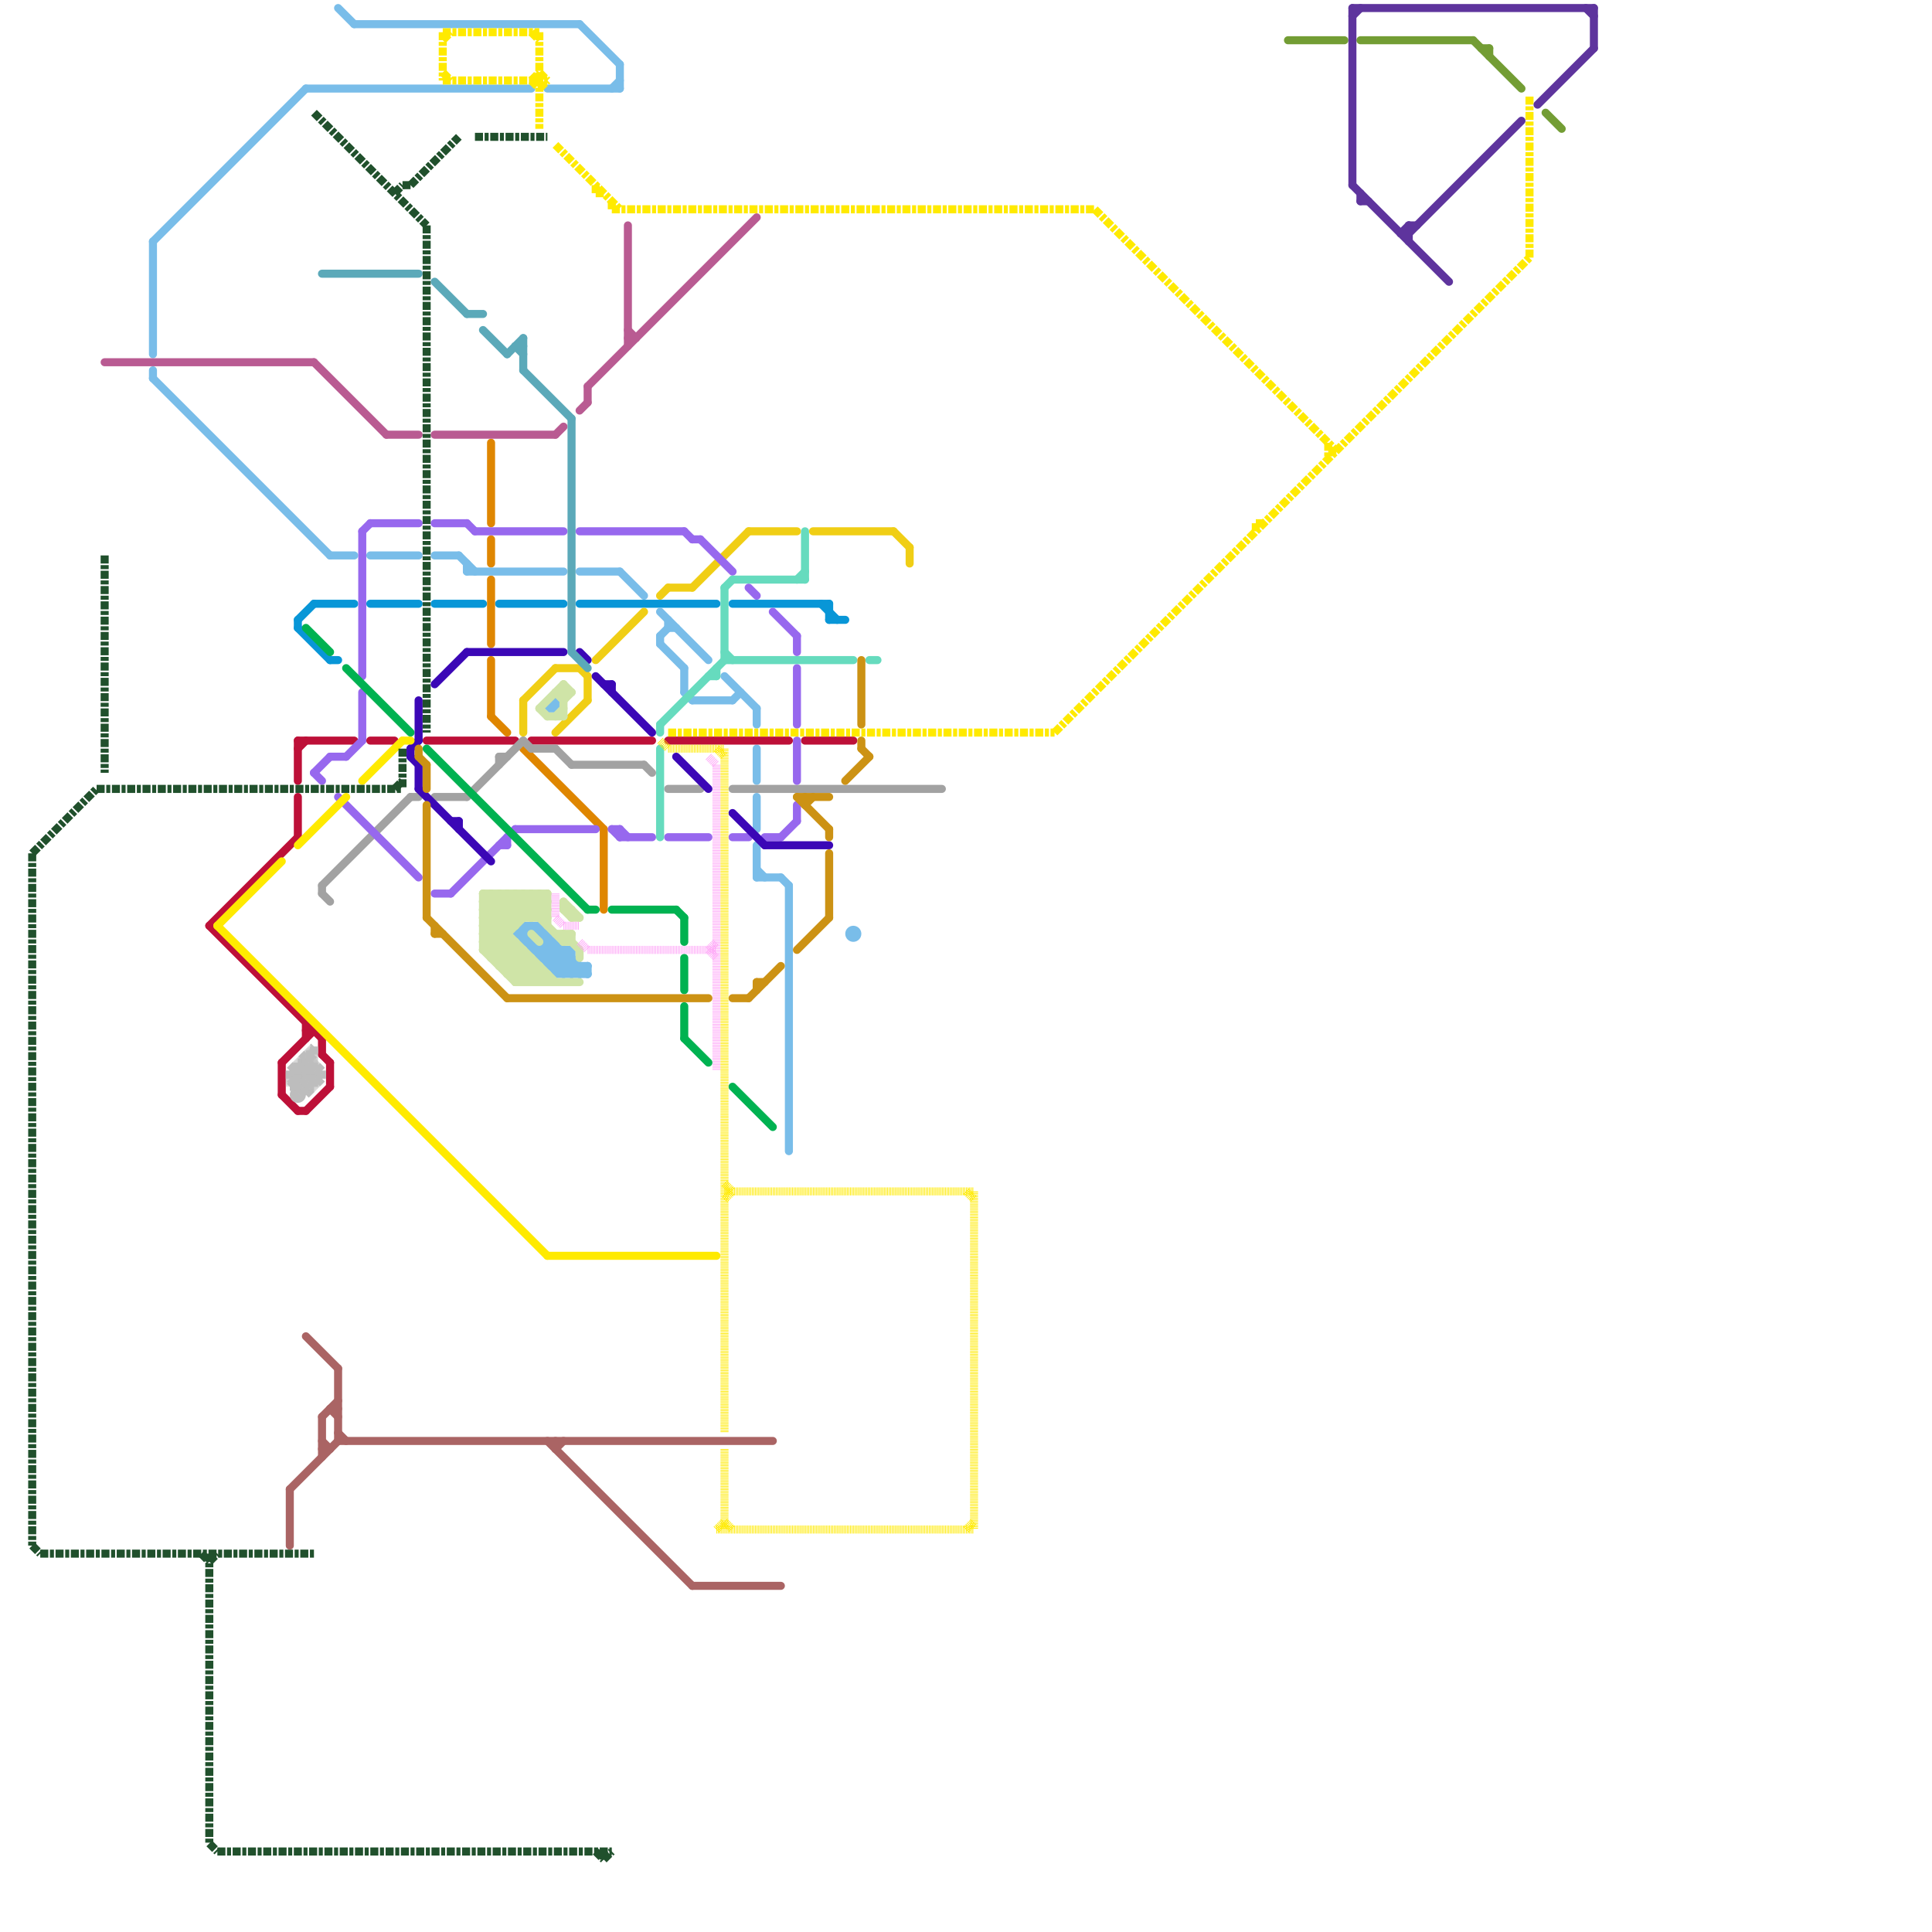 
<svg version="1.1" xmlns="http://www.w3.org/2000/svg" viewBox="0 0 240 240">
<style>text { font: 1px Helvetica; font-weight: 600; white-space: pre; dominant-baseline: central; } line { stroke-width: 1; fill: none; stroke-linecap: round; stroke-linejoin: round; } .c0 { stroke: #0896d7 } .c1 { stroke: #df8600 } .c2 { stroke: #f0ce15 } .c3 { stroke: #79bde9 } .c4 { stroke: #bd1038 } .c5 { stroke: #cfe4a7 } .c6 { stroke: #a2a2a2 } .c7 { stroke: #9768ee } .c8 { stroke: #00b251 } .c9 { stroke: #3b07b6 } .c10 { stroke: #66dbbe } .c11 { stroke: #cc9214 } .c12 { stroke: #fea9f7 } .c13 { stroke: #b95b92 } .c14 { stroke: #5ba9b9 } .c15 { stroke: #ffea00 } .c16 { stroke: #bdbdbd } .c17 { stroke: #739d34 } .c18 { stroke: #5e349d } .c19 { stroke: #20502c } .c20 { stroke: #aa6464 } .lsq1 { stroke-width: 0.75; stroke-linecap: butt; }.w1 { stroke-width: 1; }.l10 { stroke-dasharray: 1 1; stroke-linecap: butt; }.sl-b { stroke-linecap: butt; }.l7 { stroke-dasharray: 1 .2 .5 .2; stroke-linecap: butt; }.l5 { stroke-dasharray: .1 .1; stroke-linecap: butt; }</style><defs><g id="wm-xf"><circle r="1.2" fill="#000"/><circle r="0.9" fill="#fff"/><circle r="0.6" fill="#000"/><circle r="0.3" fill="#fff"/></g><g id="wm"><circle r="0.6" fill="#000"/><circle r="0.3" fill="#fff"/></g></defs><line class="c0 " x1="41" y1="82" x2="42" y2="82"/><line class="c0 " x1="46" y1="75" x2="52" y2="75"/><line class="c0 " x1="39" y1="75" x2="44" y2="75"/><line class="c0 " x1="54" y1="75" x2="60" y2="75"/><line class="c0 " x1="37" y1="78" x2="41" y2="82"/><line class="c0 " x1="62" y1="75" x2="70" y2="75"/><line class="c0 " x1="37" y1="77" x2="37" y2="78"/><line class="c0 " x1="37" y1="77" x2="39" y2="75"/><line class="c0 " x1="103" y1="75" x2="103" y2="77"/><line class="c0 " x1="102" y1="75" x2="104" y2="77"/><line class="c0 " x1="72" y1="75" x2="89" y2="75"/><line class="c0 " x1="91" y1="75" x2="103" y2="75"/><line class="c0 " x1="103" y1="77" x2="105" y2="77"/><line class="c1 " x1="61" y1="72" x2="61" y2="80"/><line class="c1 " x1="61" y1="55" x2="61" y2="65"/><line class="c1 " x1="61" y1="82" x2="61" y2="89"/><line class="c1 " x1="65" y1="93" x2="75" y2="103"/><line class="c1 " x1="61" y1="67" x2="61" y2="70"/><line class="c1 " x1="75" y1="103" x2="75" y2="113"/><line class="c1 " x1="61" y1="89" x2="63" y2="91"/><line class="c2 " x1="93" y1="66" x2="99" y2="66"/><line class="c2 " x1="65" y1="87" x2="65" y2="91"/><line class="c2 " x1="101" y1="66" x2="111" y2="66"/><line class="c2 " x1="72" y1="83" x2="73" y2="84"/><line class="c2 " x1="74" y1="82" x2="80" y2="76"/><line class="c2 " x1="83" y1="73" x2="86" y2="73"/><line class="c2 " x1="111" y1="66" x2="113" y2="68"/><line class="c2 " x1="65" y1="87" x2="69" y2="83"/><line class="c2 " x1="82" y1="74" x2="83" y2="73"/><line class="c2 " x1="86" y1="73" x2="93" y2="66"/><line class="c2 " x1="69" y1="83" x2="72" y2="83"/><line class="c2 " x1="73" y1="84" x2="73" y2="87"/><line class="c2 " x1="69" y1="91" x2="73" y2="87"/><line class="c2 " x1="113" y1="68" x2="113" y2="70"/><line class="c3 " x1="82" y1="79" x2="82" y2="80"/><line class="c3 " x1="71" y1="118" x2="71" y2="121"/><line class="c3 " x1="67" y1="118" x2="68" y2="117"/><line class="c3 " x1="19" y1="30" x2="38" y2="11"/><line class="c3 " x1="76" y1="11" x2="77" y2="10"/><line class="c3 " x1="67" y1="116" x2="68" y2="116"/><line class="c3 " x1="85" y1="86" x2="86" y2="87"/><line class="c3 " x1="68" y1="88" x2="69" y2="87"/><line class="c3 " x1="90" y1="84" x2="94" y2="88"/><line class="c3 " x1="66" y1="118" x2="71" y2="118"/><line class="c3 " x1="44" y1="3" x2="72" y2="3"/><line class="c3 " x1="68" y1="118" x2="71" y2="121"/><line class="c3 " x1="68" y1="116" x2="68" y2="120"/><line class="c3 " x1="68" y1="119" x2="69" y2="118"/><line class="c3 " x1="66" y1="117" x2="66" y2="118"/><line class="c3 " x1="65" y1="116" x2="66" y2="115"/><line class="c3 " x1="69" y1="87" x2="69" y2="88"/><line class="c3 " x1="69" y1="121" x2="71" y2="119"/><line class="c3 " x1="67" y1="115" x2="67" y2="116"/><line class="c3 " x1="94" y1="88" x2="94" y2="90"/><line class="c3 " x1="64" y1="116" x2="65" y2="115"/><line class="c3 " x1="65" y1="116" x2="70" y2="121"/><line class="c3 " x1="42" y1="1" x2="44" y2="3"/><line class="c3 " x1="68" y1="11" x2="77" y2="11"/><line class="c3 " x1="38" y1="11" x2="66" y2="11"/><line class="c3 " x1="68" y1="120" x2="70" y2="118"/><line class="c3 " x1="86" y1="87" x2="91" y2="87"/><line class="c3 " x1="83" y1="78" x2="84" y2="78"/><line class="c3 " x1="69" y1="121" x2="73" y2="121"/><line class="c3 " x1="70" y1="121" x2="71" y2="120"/><line class="c3 " x1="77" y1="71" x2="80" y2="74"/><line class="c3 " x1="72" y1="121" x2="73" y2="120"/><line class="c3 " x1="71" y1="121" x2="72" y2="120"/><line class="c3 " x1="91" y1="87" x2="92" y2="86"/><line class="c3 " x1="72" y1="71" x2="77" y2="71"/><line class="c3 " x1="67" y1="118" x2="67" y2="119"/><line class="c3 " x1="97" y1="109" x2="98" y2="110"/><line class="c3 " x1="66" y1="115" x2="72" y2="121"/><line class="c3 " x1="94" y1="108" x2="95" y2="109"/><line class="c3 " x1="46" y1="69" x2="52" y2="69"/><line class="c3 " x1="82" y1="79" x2="83" y2="78"/><line class="c3 " x1="72" y1="3" x2="77" y2="8"/><line class="c3 " x1="64" y1="116" x2="69" y2="121"/><line class="c3 " x1="94" y1="93" x2="94" y2="97"/><line class="c3 " x1="66" y1="117" x2="67" y2="116"/><line class="c3 " x1="41" y1="69" x2="44" y2="69"/><line class="c3 " x1="67" y1="119" x2="69" y2="117"/><line class="c3 " x1="73" y1="120" x2="73" y2="121"/><line class="c3 " x1="68" y1="117" x2="69" y2="117"/><line class="c3 " x1="19" y1="46" x2="19" y2="47"/><line class="c3 " x1="57" y1="69" x2="59" y2="71"/><line class="c3 " x1="94" y1="105" x2="94" y2="109"/><line class="c3 " x1="85" y1="83" x2="85" y2="86"/><line class="c3 " x1="69" y1="120" x2="71" y2="118"/><line class="c3 " x1="82" y1="76" x2="88" y2="82"/><line class="c3 " x1="69" y1="117" x2="69" y2="121"/><line class="c3 " x1="65" y1="117" x2="66" y2="117"/><line class="c3 " x1="58" y1="70" x2="58" y2="71"/><line class="c3 " x1="98" y1="110" x2="98" y2="143"/><line class="c3 " x1="94" y1="109" x2="97" y2="109"/><line class="c3 " x1="67" y1="119" x2="71" y2="119"/><line class="c3 " x1="19" y1="30" x2="19" y2="44"/><line class="c3 " x1="77" y1="8" x2="77" y2="11"/><line class="c3 " x1="65" y1="115" x2="67" y2="115"/><line class="c3 " x1="68" y1="88" x2="69" y2="88"/><line class="c3 " x1="58" y1="71" x2="70" y2="71"/><line class="c3 " x1="54" y1="69" x2="57" y2="69"/><line class="c3 " x1="65" y1="115" x2="65" y2="117"/><line class="c3 " x1="83" y1="77" x2="83" y2="78"/><line class="c3 " x1="19" y1="47" x2="41" y2="69"/><line class="c3 " x1="68" y1="120" x2="73" y2="120"/><line class="c3 " x1="94" y1="99" x2="94" y2="103"/><line class="c3 " x1="82" y1="80" x2="85" y2="83"/><line class="c3 " x1="67" y1="115" x2="73" y2="121"/><line class="c3 " x1="72" y1="120" x2="72" y2="121"/><line class="c3 " x1="70" y1="118" x2="70" y2="121"/><line class="c3 " x1="64" y1="116" x2="65" y2="116"/><circle cx="106" cy="116" r="1" fill="#79bde9" /><line class="c4 " x1="37" y1="93" x2="38" y2="92"/><line class="c4 " x1="100" y1="92" x2="106" y2="92"/><line class="c4 " x1="26" y1="115" x2="40" y2="129"/><line class="c4 " x1="38" y1="127" x2="38" y2="129"/><line class="c4 " x1="83" y1="92" x2="98" y2="92"/><line class="c4 " x1="46" y1="92" x2="49" y2="92"/><line class="c4 " x1="41" y1="132" x2="41" y2="135"/><line class="c4 " x1="37" y1="92" x2="37" y2="97"/><line class="c4 " x1="40" y1="131" x2="41" y2="132"/><line class="c4 " x1="40" y1="129" x2="40" y2="131"/><line class="c4 " x1="37" y1="138" x2="38" y2="138"/><line class="c4 " x1="35" y1="132" x2="39" y2="128"/><line class="c4 " x1="37" y1="92" x2="44" y2="92"/><line class="c4 " x1="37" y1="99" x2="37" y2="104"/><line class="c4 " x1="35" y1="136" x2="37" y2="138"/><line class="c4 " x1="26" y1="115" x2="37" y2="104"/><line class="c4 " x1="38" y1="128" x2="39" y2="128"/><line class="c4 " x1="53" y1="92" x2="64" y2="92"/><line class="c4 " x1="35" y1="132" x2="35" y2="136"/><line class="c4 " x1="66" y1="92" x2="81" y2="92"/><line class="c4 " x1="38" y1="138" x2="41" y2="135"/><line class="c5 " x1="67" y1="111" x2="67" y2="114"/><line class="c5 " x1="64" y1="122" x2="72" y2="122"/><line class="c5 " x1="71" y1="114" x2="72" y2="114"/><line class="c5 " x1="62" y1="119" x2="64" y2="117"/><line class="c5 " x1="66" y1="114" x2="68" y2="112"/><line class="c5 " x1="70" y1="85" x2="71" y2="86"/><line class="c5 " x1="61" y1="119" x2="66" y2="119"/><line class="c5 " x1="65" y1="118" x2="65" y2="122"/><line class="c5 " x1="60" y1="111" x2="64" y2="115"/><line class="c5 " x1="69" y1="116" x2="71" y2="116"/><line class="c5 " x1="67" y1="120" x2="67" y2="122"/><line class="c5 " x1="60" y1="112" x2="68" y2="112"/><line class="c5 " x1="60" y1="115" x2="64" y2="111"/><line class="c5 " x1="60" y1="114" x2="68" y2="122"/><line class="c5 " x1="65" y1="122" x2="67" y2="120"/><line class="c5 " x1="70" y1="112" x2="70" y2="113"/><line class="c5 " x1="63" y1="121" x2="68" y2="121"/><line class="c5 " x1="66" y1="111" x2="66" y2="114"/><line class="c5 " x1="68" y1="89" x2="70" y2="89"/><line class="c5 " x1="67" y1="88" x2="70" y2="85"/><line class="c5 " x1="70" y1="116" x2="72" y2="118"/><line class="c5 " x1="61" y1="111" x2="61" y2="119"/><line class="c5 " x1="66" y1="122" x2="67" y2="121"/><line class="c5 " x1="62" y1="120" x2="67" y2="120"/><line class="c5 " x1="71" y1="116" x2="71" y2="117"/><line class="c5 " x1="61" y1="119" x2="63" y2="117"/><line class="c5 " x1="60" y1="115" x2="64" y2="115"/><line class="c5 " x1="66" y1="119" x2="66" y2="122"/><line class="c5 " x1="60" y1="117" x2="64" y2="117"/><line class="c5 " x1="60" y1="118" x2="64" y2="122"/><line class="c5 " x1="61" y1="118" x2="68" y2="111"/><line class="c5 " x1="60" y1="117" x2="66" y2="111"/><line class="c5 " x1="70" y1="113" x2="71" y2="113"/><line class="c5 " x1="67" y1="114" x2="68" y2="113"/><line class="c5 " x1="70" y1="87" x2="71" y2="86"/><line class="c5 " x1="61" y1="111" x2="64" y2="114"/><line class="c5 " x1="60" y1="113" x2="69" y2="122"/><line class="c5 " x1="67" y1="88" x2="68" y2="89"/><line class="c5 " x1="70" y1="117" x2="71" y2="117"/><line class="c5 " x1="69" y1="86" x2="71" y2="86"/><line class="c5 " x1="64" y1="121" x2="66" y2="119"/><line class="c5 " x1="60" y1="116" x2="66" y2="122"/><line class="c5 " x1="64" y1="111" x2="70" y2="117"/><line class="c5 " x1="63" y1="121" x2="65" y2="119"/><line class="c5 " x1="60" y1="112" x2="63" y2="115"/><line class="c5 " x1="70" y1="85" x2="70" y2="89"/><line class="c5 " x1="64" y1="111" x2="64" y2="115"/><line class="c5 " x1="60" y1="118" x2="65" y2="118"/><line class="c5 " x1="67" y1="111" x2="68" y2="112"/><line class="c5 " x1="60" y1="112" x2="61" y2="111"/><line class="c5 " x1="63" y1="111" x2="66" y2="114"/><line class="c5 " x1="64" y1="117" x2="64" y2="122"/><line class="c5 " x1="60" y1="114" x2="68" y2="114"/><line class="c5 " x1="65" y1="111" x2="65" y2="114"/><line class="c5 " x1="62" y1="111" x2="65" y2="114"/><line class="c5 " x1="66" y1="111" x2="68" y2="113"/><line class="c5 " x1="60" y1="115" x2="67" y2="122"/><line class="c5 " x1="60" y1="114" x2="63" y2="111"/><line class="c5 " x1="60" y1="118" x2="67" y2="111"/><line class="c5 " x1="67" y1="122" x2="68" y2="121"/><line class="c5 " x1="70" y1="112" x2="72" y2="114"/><line class="c5 " x1="60" y1="116" x2="65" y2="111"/><line class="c5 " x1="69" y1="86" x2="70" y2="87"/><line class="c5 " x1="62" y1="111" x2="62" y2="120"/><line class="c5 " x1="68" y1="111" x2="68" y2="115"/><line class="c5 " x1="60" y1="111" x2="68" y2="111"/><line class="c5 " x1="60" y1="113" x2="68" y2="113"/><line class="c5 " x1="71" y1="113" x2="71" y2="114"/><line class="c5 " x1="70" y1="117" x2="71" y2="116"/><line class="c5 " x1="60" y1="116" x2="63" y2="116"/><line class="c5 " x1="66" y1="116" x2="67" y2="117"/><line class="c5 " x1="70" y1="113" x2="71" y2="114"/><line class="c5 " x1="60" y1="117" x2="65" y2="122"/><line class="c5 " x1="63" y1="111" x2="63" y2="121"/><line class="c5 " x1="69" y1="89" x2="70" y2="88"/><line class="c5 " x1="60" y1="111" x2="60" y2="118"/><line class="c5 " x1="62" y1="120" x2="64" y2="118"/><line class="c5 " x1="60" y1="113" x2="62" y2="111"/><line class="c5 " x1="70" y1="116" x2="70" y2="117"/><line class="c5 " x1="64" y1="122" x2="66" y2="120"/><line class="c5 " x1="72" y1="118" x2="72" y2="119"/><line class="c5 " x1="68" y1="121" x2="68" y2="122"/><line class="c5 " x1="63" y1="120" x2="65" y2="118"/><line class="c5 " x1="65" y1="111" x2="68" y2="114"/><line class="c6 " x1="69" y1="93" x2="71" y2="95"/><line class="c6 " x1="51" y1="99" x2="52" y2="99"/><line class="c6 " x1="58" y1="99" x2="65" y2="92"/><line class="c6 " x1="80" y1="95" x2="81" y2="96"/><line class="c6 " x1="71" y1="95" x2="80" y2="95"/><line class="c6 " x1="40" y1="111" x2="41" y2="112"/><line class="c6 " x1="62" y1="94" x2="62" y2="95"/><line class="c6 " x1="65" y1="92" x2="66" y2="93"/><line class="c6 " x1="66" y1="93" x2="69" y2="93"/><line class="c6 " x1="54" y1="99" x2="58" y2="99"/><line class="c6 " x1="62" y1="94" x2="63" y2="94"/><line class="c6 " x1="83" y1="98" x2="87" y2="98"/><line class="c6 " x1="91" y1="98" x2="117" y2="98"/><line class="c6 " x1="40" y1="110" x2="51" y2="99"/><line class="c6 " x1="40" y1="110" x2="40" y2="111"/><line class="c7 " x1="63" y1="104" x2="63" y2="105"/><line class="c7 " x1="59" y1="66" x2="70" y2="66"/><line class="c7 " x1="72" y1="66" x2="85" y2="66"/><line class="c7 " x1="96" y1="76" x2="99" y2="79"/><line class="c7 " x1="85" y1="66" x2="86" y2="67"/><line class="c7 " x1="46" y1="65" x2="52" y2="65"/><line class="c7 " x1="58" y1="65" x2="59" y2="66"/><line class="c7 " x1="64" y1="103" x2="74" y2="103"/><line class="c7 " x1="39" y1="96" x2="41" y2="94"/><line class="c7 " x1="99" y1="79" x2="99" y2="81"/><line class="c7 " x1="76" y1="103" x2="77" y2="104"/><line class="c7 " x1="77" y1="103" x2="78" y2="104"/><line class="c7 " x1="86" y1="67" x2="87" y2="67"/><line class="c7 " x1="54" y1="65" x2="58" y2="65"/><line class="c7 " x1="99" y1="100" x2="99" y2="102"/><line class="c7 " x1="42" y1="99" x2="52" y2="109"/><line class="c7 " x1="43" y1="94" x2="45" y2="92"/><line class="c7 " x1="76" y1="103" x2="77" y2="103"/><line class="c7 " x1="97" y1="104" x2="99" y2="102"/><line class="c7 " x1="93" y1="73" x2="94" y2="74"/><line class="c7 " x1="95" y1="104" x2="97" y2="104"/><line class="c7 " x1="45" y1="86" x2="45" y2="92"/><line class="c7 " x1="54" y1="111" x2="56" y2="111"/><line class="c7 " x1="87" y1="67" x2="91" y2="71"/><line class="c7 " x1="45" y1="66" x2="46" y2="65"/><line class="c7 " x1="56" y1="111" x2="64" y2="103"/><line class="c7 " x1="39" y1="96" x2="40" y2="97"/><line class="c7 " x1="99" y1="92" x2="99" y2="97"/><line class="c7 " x1="41" y1="94" x2="43" y2="94"/><line class="c7 " x1="99" y1="83" x2="99" y2="90"/><line class="c7 " x1="62" y1="105" x2="63" y2="105"/><line class="c7 " x1="77" y1="104" x2="81" y2="104"/><line class="c7 " x1="83" y1="104" x2="88" y2="104"/><line class="c7 " x1="45" y1="66" x2="45" y2="84"/><line class="c7 " x1="91" y1="104" x2="93" y2="104"/><line class="c7 " x1="77" y1="103" x2="77" y2="104"/><line class="c8 " x1="91" y1="135" x2="96" y2="140"/><line class="c8 " x1="76" y1="113" x2="84" y2="113"/><line class="c8 " x1="85" y1="125" x2="85" y2="129"/><line class="c8 " x1="84" y1="113" x2="85" y2="114"/><line class="c8 " x1="85" y1="114" x2="85" y2="117"/><line class="c8 " x1="53" y1="93" x2="73" y2="113"/><line class="c8 " x1="85" y1="129" x2="88" y2="132"/><line class="c8 " x1="85" y1="119" x2="85" y2="123"/><line class="c8 " x1="38" y1="78" x2="41" y2="81"/><line class="c8 " x1="73" y1="113" x2="74" y2="113"/><line class="c8 " x1="43" y1="83" x2="51" y2="91"/><line class="c9 " x1="95" y1="105" x2="103" y2="105"/><line class="c9 " x1="57" y1="102" x2="57" y2="103"/><line class="c9 " x1="72" y1="81" x2="73" y2="82"/><line class="c9 " x1="84" y1="94" x2="88" y2="98"/><line class="c9 " x1="51" y1="93" x2="52" y2="92"/><line class="c9 " x1="58" y1="81" x2="70" y2="81"/><line class="c9 " x1="75" y1="85" x2="76" y2="85"/><line class="c9 " x1="52" y1="87" x2="52" y2="92"/><line class="c9 " x1="74" y1="84" x2="81" y2="91"/><line class="c9 " x1="54" y1="85" x2="58" y2="81"/><line class="c9 " x1="51" y1="94" x2="52" y2="95"/><line class="c9 " x1="52" y1="95" x2="52" y2="98"/><line class="c9 " x1="91" y1="101" x2="95" y2="105"/><line class="c9 " x1="52" y1="98" x2="61" y2="107"/><line class="c9 " x1="51" y1="93" x2="51" y2="94"/><line class="c9 " x1="76" y1="85" x2="76" y2="86"/><line class="c9 " x1="56" y1="102" x2="57" y2="102"/><line class="c10 " x1="90" y1="73" x2="90" y2="82"/><line class="c10 " x1="100" y1="66" x2="100" y2="72"/><line class="c10 " x1="82" y1="90" x2="90" y2="82"/><line class="c10 " x1="90" y1="73" x2="91" y2="72"/><line class="c10 " x1="90" y1="81" x2="91" y2="82"/><line class="c10 " x1="99" y1="72" x2="100" y2="71"/><line class="c10 " x1="88" y1="84" x2="89" y2="84"/><line class="c10 " x1="82" y1="90" x2="82" y2="91"/><line class="c10 " x1="82" y1="93" x2="82" y2="104"/><line class="c10 " x1="91" y1="72" x2="100" y2="72"/><line class="c10 " x1="89" y1="83" x2="89" y2="84"/><line class="c10 " x1="90" y1="82" x2="106" y2="82"/><line class="c10 " x1="108" y1="82" x2="109" y2="82"/><line class="c11 " x1="52" y1="93" x2="52" y2="94"/><line class="c11 " x1="105" y1="97" x2="108" y2="94"/><line class="c11 " x1="99" y1="118" x2="103" y2="114"/><line class="c11 " x1="52" y1="94" x2="53" y2="95"/><line class="c11 " x1="100" y1="99" x2="100" y2="100"/><line class="c11 " x1="103" y1="103" x2="103" y2="104"/><line class="c11 " x1="107" y1="92" x2="107" y2="93"/><line class="c11 " x1="107" y1="82" x2="107" y2="90"/><line class="c11 " x1="94" y1="122" x2="95" y2="122"/><line class="c11 " x1="94" y1="122" x2="94" y2="123"/><line class="c11 " x1="99" y1="99" x2="103" y2="103"/><line class="c11 " x1="93" y1="124" x2="97" y2="120"/><line class="c11 " x1="91" y1="124" x2="93" y2="124"/><line class="c11 " x1="53" y1="95" x2="53" y2="98"/><line class="c11 " x1="63" y1="124" x2="88" y2="124"/><line class="c11 " x1="54" y1="115" x2="54" y2="116"/><line class="c11 " x1="100" y1="100" x2="101" y2="99"/><line class="c11 " x1="53" y1="114" x2="63" y2="124"/><line class="c11 " x1="103" y1="106" x2="103" y2="114"/><line class="c11 " x1="54" y1="116" x2="55" y2="116"/><line class="c11 " x1="99" y1="99" x2="103" y2="99"/><line class="c11 " x1="107" y1="93" x2="108" y2="94"/><line class="c11 " x1="53" y1="100" x2="53" y2="114"/><line class="c12 l5" x1="69" y1="111" x2="69" y2="114"/><line class="c12 l5" x1="88" y1="94" x2="89" y2="95"/><line class="c12 l5" x1="89" y1="95" x2="89" y2="133"/><line class="c12 l5" x1="88" y1="118" x2="89" y2="119"/><line class="c12 l5" x1="72" y1="117" x2="73" y2="118"/><line class="c12 l5" x1="69" y1="114" x2="70" y2="115"/><line class="c12 l5" x1="70" y1="115" x2="72" y2="115"/><line class="c12 l5" x1="88" y1="118" x2="89" y2="117"/><line class="c12 l5" x1="73" y1="118" x2="89" y2="118"/><line class="c13 " x1="78" y1="28" x2="78" y2="43"/><line class="c13 " x1="13" y1="45" x2="39" y2="45"/><line class="c13 " x1="54" y1="54" x2="69" y2="54"/><line class="c13 " x1="73" y1="48" x2="94" y2="27"/><line class="c13 " x1="78" y1="41" x2="79" y2="42"/><line class="c13 " x1="73" y1="48" x2="73" y2="50"/><line class="c13 " x1="78" y1="42" x2="79" y2="42"/><line class="c13 " x1="72" y1="51" x2="73" y2="50"/><line class="c13 " x1="48" y1="54" x2="52" y2="54"/><line class="c13 " x1="39" y1="45" x2="48" y2="54"/><line class="c13 " x1="69" y1="54" x2="70" y2="53"/><line class="c14 " x1="58" y1="39" x2="60" y2="39"/><line class="c14 " x1="71" y1="52" x2="71" y2="81"/><line class="c14 " x1="54" y1="35" x2="58" y2="39"/><line class="c14 " x1="65" y1="42" x2="65" y2="46"/><line class="c14 " x1="63" y1="44" x2="65" y2="42"/><line class="c14 " x1="60" y1="41" x2="63" y2="44"/><line class="c14 " x1="71" y1="81" x2="73" y2="83"/><line class="c14 " x1="64" y1="43" x2="65" y2="44"/><line class="c14 " x1="65" y1="46" x2="71" y2="52"/><line class="c14 " x1="64" y1="43" x2="65" y2="43"/><line class="c14 " x1="40" y1="34" x2="52" y2="34"/><line class="c15 l5" x1="121" y1="148" x2="121" y2="190"/><line class="c15 l5" x1="120" y1="148" x2="121" y2="149"/><line class="c15 l5" x1="120" y1="190" x2="121" y2="189"/><line class="c15 l5" x1="83" y1="93" x2="90" y2="93"/><line class="c15 l5" x1="89" y1="190" x2="121" y2="190"/><line class="c15 l5" x1="90" y1="149" x2="91" y2="148"/><line class="c15 l5" x1="82" y1="92" x2="83" y2="93"/><line class="c15 l5" x1="90" y1="93" x2="90" y2="178"/><line class="c15 l5" x1="89" y1="93" x2="90" y2="94"/><line class="c15 l5" x1="90" y1="148" x2="121" y2="148"/><line class="c15 l5" x1="90" y1="189" x2="91" y2="190"/><line class="c15 l5" x1="89" y1="190" x2="90" y2="189"/><line class="c15 l5" x1="90" y1="180" x2="90" y2="190"/><line class="c15 l5" x1="90" y1="147" x2="91" y2="148"/><line class="c15 " x1="50" y1="92" x2="51" y2="92"/><line class="c15 " x1="68" y1="156" x2="89" y2="156"/><line class="c15 " x1="37" y1="105" x2="43" y2="99"/><line class="c15 " x1="45" y1="97" x2="50" y2="92"/><line class="c15 " x1="27" y1="115" x2="68" y2="156"/><line class="c15 " x1="27" y1="115" x2="35" y2="107"/><line class="c15 l7" x1="156" y1="65" x2="156" y2="66"/><line class="c15 l7" x1="55" y1="4" x2="55" y2="10"/><line class="c15 l7" x1="67" y1="9" x2="68" y2="10"/><line class="c15 l7" x1="76" y1="26" x2="136" y2="26"/><line class="c15 l7" x1="74" y1="23" x2="74" y2="24"/><line class="c15 l7" x1="66" y1="10" x2="67" y2="11"/><line class="c15 l7" x1="69" y1="18" x2="77" y2="26"/><line class="c15 l7" x1="67" y1="4" x2="67" y2="16"/><line class="c15 l7" x1="55" y1="9" x2="56" y2="10"/><line class="c15 l7" x1="74" y1="24" x2="75" y2="24"/><line class="c15 l7" x1="55" y1="5" x2="56" y2="4"/><line class="c15 l7" x1="165" y1="55" x2="165" y2="57"/><line class="c15 l7" x1="55" y1="4" x2="67" y2="4"/><line class="c15 l7" x1="131" y1="91" x2="190" y2="32"/><line class="c15 l7" x1="156" y1="65" x2="157" y2="65"/><line class="c15 l7" x1="66" y1="10" x2="67" y2="9"/><line class="c15 l7" x1="67" y1="11" x2="68" y2="10"/><line class="c15 l7" x1="55" y1="10" x2="68" y2="10"/><line class="c15 l7" x1="76" y1="25" x2="76" y2="26"/><line class="c15 l7" x1="83" y1="91" x2="131" y2="91"/><line class="c15 l7" x1="190" y1="12" x2="190" y2="32"/><line class="c15 l7" x1="66" y1="4" x2="67" y2="5"/><line class="c15 l7" x1="136" y1="26" x2="166" y2="56"/><line class="c15 l7" x1="165" y1="56" x2="166" y2="56"/><circle cx="37" cy="136" r="1" fill="#bdbdbd" /><mask id="k17-2-1" maskUnits="userSpaceOnUse"><line class=" sl-b" x1="37" y1="132" x2="39" y2="132" stroke="#fff"/><line class="lsq1" x1="37" y1="132" x2="39" y2="132" stroke="#000"/></mask><line class="c16  sl-b" x1="37" y1="132" x2="39" y2="132" mask="url(#k17-2-1)"/><line class="c16 l10" x1="37" y1="132" x2="39" y2="132"/><mask id="k17-2-2" maskUnits="userSpaceOnUse"><line class=" sl-b" x1="36" y1="134" x2="39" y2="131" stroke="#fff"/><line class="lsq1" x1="36" y1="134" x2="39" y2="131" stroke="#000"/></mask><line class="c16  sl-b" x1="36" y1="134" x2="39" y2="131" mask="url(#k17-2-2)"/><line class="c16 l10" x1="36" y1="134" x2="39" y2="131"/><mask id="k17-2-3" maskUnits="userSpaceOnUse"><line class=" sl-b" x1="38" y1="132" x2="40" y2="134" stroke="#fff"/><line class="lsq1" x1="38" y1="132" x2="40" y2="134" stroke="#000"/></mask><line class="c16  sl-b" x1="38" y1="132" x2="40" y2="134" mask="url(#k17-2-3)"/><line class="c16 l10" x1="38" y1="132" x2="40" y2="134"/><mask id="k17-2-4" maskUnits="userSpaceOnUse"><line class=" sl-b" x1="36" y1="133" x2="36" y2="135" stroke="#fff"/><line class="lsq1" x1="36" y1="133" x2="36" y2="135" stroke="#000"/></mask><line class="c16  sl-b" x1="36" y1="133" x2="36" y2="135" mask="url(#k17-2-4)"/><line class="c16 l10" x1="36" y1="133" x2="36" y2="135"/><mask id="k17-2-5" maskUnits="userSpaceOnUse"><line class=" sl-b" x1="38" y1="135" x2="40" y2="133" stroke="#fff"/><line class="lsq1" x1="38" y1="135" x2="40" y2="133" stroke="#000"/></mask><line class="c16  sl-b" x1="38" y1="135" x2="40" y2="133" mask="url(#k17-2-5)"/><line class="c16 l10" x1="38" y1="135" x2="40" y2="133"/><mask id="k17-2-6" maskUnits="userSpaceOnUse"><line class=" sl-b" x1="40" y1="133" x2="40" y2="134" stroke="#fff"/><line class="lsq1" x1="40" y1="133" x2="40" y2="134" stroke="#000"/></mask><line class="c16  sl-b" x1="40" y1="133" x2="40" y2="134" mask="url(#k17-2-6)"/><line class="c16 l10" x1="40" y1="133" x2="40" y2="134"/><mask id="k17-2-7" maskUnits="userSpaceOnUse"><line class=" sl-b" x1="36" y1="133" x2="38" y2="135" stroke="#fff"/><line class="lsq1" x1="36" y1="133" x2="38" y2="135" stroke="#000"/></mask><line class="c16  sl-b" x1="36" y1="133" x2="38" y2="135" mask="url(#k17-2-7)"/><line class="c16 l10" x1="36" y1="133" x2="38" y2="135"/><mask id="k17-2-8" maskUnits="userSpaceOnUse"><line class=" sl-b" x1="36" y1="133" x2="39" y2="130" stroke="#fff"/><line class="lsq1" x1="36" y1="133" x2="39" y2="130" stroke="#000"/></mask><line class="c16  sl-b" x1="36" y1="133" x2="39" y2="130" mask="url(#k17-2-8)"/><line class="c16 l10" x1="36" y1="133" x2="39" y2="130"/><mask id="k17-2-9" maskUnits="userSpaceOnUse"><line class=" sl-b" x1="37" y1="132" x2="39" y2="134" stroke="#fff"/><line class="lsq1" x1="37" y1="132" x2="39" y2="134" stroke="#000"/></mask><line class="c16  sl-b" x1="37" y1="132" x2="39" y2="134" mask="url(#k17-2-9)"/><line class="c16 l10" x1="37" y1="132" x2="39" y2="134"/><mask id="k17-2-10" maskUnits="userSpaceOnUse"><line class=" sl-b" x1="38" y1="131" x2="38" y2="136" stroke="#fff"/><line class="lsq1" x1="38" y1="131" x2="38" y2="136" stroke="#000"/></mask><line class="c16  sl-b" x1="38" y1="131" x2="38" y2="136" mask="url(#k17-2-10)"/><line class="c16 l10" x1="38" y1="131" x2="38" y2="136"/><mask id="k17-2-11" maskUnits="userSpaceOnUse"><line class=" sl-b" x1="38" y1="131" x2="40" y2="133" stroke="#fff"/><line class="lsq1" x1="38" y1="131" x2="40" y2="133" stroke="#000"/></mask><line class="c16  sl-b" x1="38" y1="131" x2="40" y2="133" mask="url(#k17-2-11)"/><line class="c16 l10" x1="38" y1="131" x2="40" y2="133"/><mask id="k17-2-12" maskUnits="userSpaceOnUse"><line class=" sl-b" x1="38" y1="136" x2="40" y2="134" stroke="#fff"/><line class="lsq1" x1="38" y1="136" x2="40" y2="134" stroke="#000"/></mask><line class="c16  sl-b" x1="38" y1="136" x2="40" y2="134" mask="url(#k17-2-12)"/><line class="c16 l10" x1="38" y1="136" x2="40" y2="134"/><mask id="k17-2-13" maskUnits="userSpaceOnUse"><line class=" sl-b" x1="36" y1="135" x2="39" y2="132" stroke="#fff"/><line class="lsq1" x1="36" y1="135" x2="39" y2="132" stroke="#000"/></mask><line class="c16  sl-b" x1="36" y1="135" x2="39" y2="132" mask="url(#k17-2-13)"/><line class="c16 l10" x1="36" y1="135" x2="39" y2="132"/><mask id="k17-2-14" maskUnits="userSpaceOnUse"><line class=" sl-b" x1="38" y1="131" x2="39" y2="131" stroke="#fff"/><line class="lsq1" x1="38" y1="131" x2="39" y2="131" stroke="#000"/></mask><line class="c16  sl-b" x1="38" y1="131" x2="39" y2="131" mask="url(#k17-2-14)"/><line class="c16 l10" x1="38" y1="131" x2="39" y2="131"/><mask id="k17-2-15" maskUnits="userSpaceOnUse"><line class=" sl-b" x1="36" y1="135" x2="39" y2="135" stroke="#fff"/><line class="lsq1" x1="36" y1="135" x2="39" y2="135" stroke="#000"/></mask><line class="c16  sl-b" x1="36" y1="135" x2="39" y2="135" mask="url(#k17-2-15)"/><line class="c16 l10" x1="36" y1="135" x2="39" y2="135"/><mask id="k17-2-16" maskUnits="userSpaceOnUse"><line class=" sl-b" x1="37" y1="133" x2="39" y2="135" stroke="#fff"/><line class="lsq1" x1="37" y1="133" x2="39" y2="135" stroke="#000"/></mask><line class="c16  sl-b" x1="37" y1="133" x2="39" y2="135" mask="url(#k17-2-16)"/><line class="c16 l10" x1="37" y1="133" x2="39" y2="135"/><mask id="k17-2-17" maskUnits="userSpaceOnUse"><line class=" sl-b" x1="36" y1="134" x2="40" y2="134" stroke="#fff"/><line class="lsq1" x1="36" y1="134" x2="40" y2="134" stroke="#000"/></mask><line class="c16  sl-b" x1="36" y1="134" x2="40" y2="134" mask="url(#k17-2-17)"/><line class="c16 l10" x1="36" y1="134" x2="40" y2="134"/><mask id="k17-2-18" maskUnits="userSpaceOnUse"><line class=" sl-b" x1="37" y1="135" x2="39" y2="133" stroke="#fff"/><line class="lsq1" x1="37" y1="135" x2="39" y2="133" stroke="#000"/></mask><line class="c16  sl-b" x1="37" y1="135" x2="39" y2="133" mask="url(#k17-2-18)"/><line class="c16 l10" x1="37" y1="135" x2="39" y2="133"/><mask id="k17-2-19" maskUnits="userSpaceOnUse"><line class=" sl-b" x1="37" y1="132" x2="37" y2="135" stroke="#fff"/><line class="lsq1" x1="37" y1="132" x2="37" y2="135" stroke="#000"/></mask><line class="c16  sl-b" x1="37" y1="132" x2="37" y2="135" mask="url(#k17-2-19)"/><line class="c16 l10" x1="37" y1="132" x2="37" y2="135"/><mask id="k17-2-20" maskUnits="userSpaceOnUse"><line class=" sl-b" x1="36" y1="134" x2="38" y2="136" stroke="#fff"/><line class="lsq1" x1="36" y1="134" x2="38" y2="136" stroke="#000"/></mask><line class="c16  sl-b" x1="36" y1="134" x2="38" y2="136" mask="url(#k17-2-20)"/><line class="c16 l10" x1="36" y1="134" x2="38" y2="136"/><mask id="k17-2-21" maskUnits="userSpaceOnUse"><line class=" sl-b" x1="36" y1="133" x2="40" y2="133" stroke="#fff"/><line class="lsq1" x1="36" y1="133" x2="40" y2="133" stroke="#000"/></mask><line class="c16  sl-b" x1="36" y1="133" x2="40" y2="133" mask="url(#k17-2-21)"/><line class="c16 l10" x1="36" y1="133" x2="40" y2="133"/><mask id="k17-2-22" maskUnits="userSpaceOnUse"><line class=" sl-b" x1="39" y1="130" x2="39" y2="135" stroke="#fff"/><line class="lsq1" x1="39" y1="130" x2="39" y2="135" stroke="#000"/></mask><line class="c16  sl-b" x1="39" y1="130" x2="39" y2="135" mask="url(#k17-2-22)"/><line class="c16 l10" x1="39" y1="130" x2="39" y2="135"/><line class="c17 " x1="185" y1="6" x2="185" y2="7"/><line class="c17 " x1="183" y1="5" x2="189" y2="11"/><line class="c17 " x1="184" y1="6" x2="185" y2="6"/><line class="c17 " x1="169" y1="5" x2="183" y2="5"/><line class="c17 " x1="192" y1="14" x2="194" y2="16"/><line class="c17 " x1="160" y1="5" x2="167" y2="5"/><line class="c18 " x1="175" y1="29" x2="189" y2="15"/><line class="c18 " x1="168" y1="1" x2="168" y2="23"/><line class="c18 " x1="174" y1="29" x2="175" y2="29"/><line class="c18 " x1="169" y1="24" x2="169" y2="25"/><line class="c18 " x1="175" y1="28" x2="176" y2="28"/><line class="c18 " x1="169" y1="25" x2="170" y2="25"/><line class="c18 " x1="198" y1="1" x2="198" y2="6"/><line class="c18 " x1="174" y1="29" x2="175" y2="28"/><line class="c18 " x1="168" y1="23" x2="180" y2="35"/><line class="c18 " x1="175" y1="28" x2="175" y2="30"/><line class="c18 " x1="168" y1="2" x2="169" y2="1"/><line class="c18 " x1="197" y1="1" x2="198" y2="2"/><line class="c18 " x1="168" y1="1" x2="198" y2="1"/><line class="c18 " x1="191" y1="13" x2="198" y2="6"/><line class="c19 l7" x1="51" y1="23" x2="57" y2="17"/><line class="c19 l7" x1="74" y1="230" x2="75" y2="231"/><line class="c19 l7" x1="5" y1="193" x2="39" y2="193"/><line class="c19 l7" x1="49" y1="98" x2="50" y2="97"/><line class="c19 l7" x1="50" y1="23" x2="51" y2="23"/><line class="c19 l7" x1="25" y1="193" x2="26" y2="194"/><line class="c19 l7" x1="53" y1="28" x2="53" y2="91"/><line class="c19 l7" x1="26" y1="229" x2="27" y2="230"/><line class="c19 l7" x1="13" y1="69" x2="13" y2="96"/><line class="c19 l7" x1="4" y1="106" x2="4" y2="192"/><line class="c19 l7" x1="50" y1="93" x2="50" y2="98"/><line class="c19 l7" x1="26" y1="194" x2="27" y2="193"/><line class="c19 l7" x1="4" y1="192" x2="5" y2="193"/><line class="c19 l7" x1="49" y1="24" x2="50" y2="23"/><line class="c19 l7" x1="26" y1="193" x2="26" y2="229"/><line class="c19 l7" x1="59" y1="17" x2="68" y2="17"/><line class="c19 l7" x1="27" y1="230" x2="76" y2="230"/><line class="c19 l7" x1="12" y1="98" x2="50" y2="98"/><line class="c19 l7" x1="4" y1="106" x2="12" y2="98"/><line class="c19 l7" x1="75" y1="231" x2="76" y2="230"/><line class="c19 l7" x1="75" y1="230" x2="75" y2="231"/><line class="c19 l7" x1="39" y1="14" x2="53" y2="28"/><line class="c20 " x1="40" y1="176" x2="42" y2="174"/><line class="c20 " x1="86" y1="197" x2="97" y2="197"/><line class="c20 " x1="41" y1="175" x2="42" y2="175"/><line class="c20 " x1="40" y1="176" x2="40" y2="181"/><line class="c20 " x1="42" y1="178" x2="43" y2="179"/><line class="c20 " x1="42" y1="179" x2="96" y2="179"/><line class="c20 " x1="36" y1="185" x2="36" y2="192"/><line class="c20 " x1="69" y1="180" x2="70" y2="179"/><line class="c20 " x1="41" y1="175" x2="42" y2="176"/><line class="c20 " x1="68" y1="179" x2="86" y2="197"/><line class="c20 " x1="42" y1="170" x2="42" y2="179"/><line class="c20 " x1="36" y1="185" x2="42" y2="179"/><line class="c20 " x1="38" y1="166" x2="42" y2="170"/><line class="c20 " x1="40" y1="179" x2="41" y2="180"/><line class="c20 " x1="40" y1="180" x2="41" y2="180"/><line class="c20 " x1="69" y1="179" x2="69" y2="180"/>
</svg>
